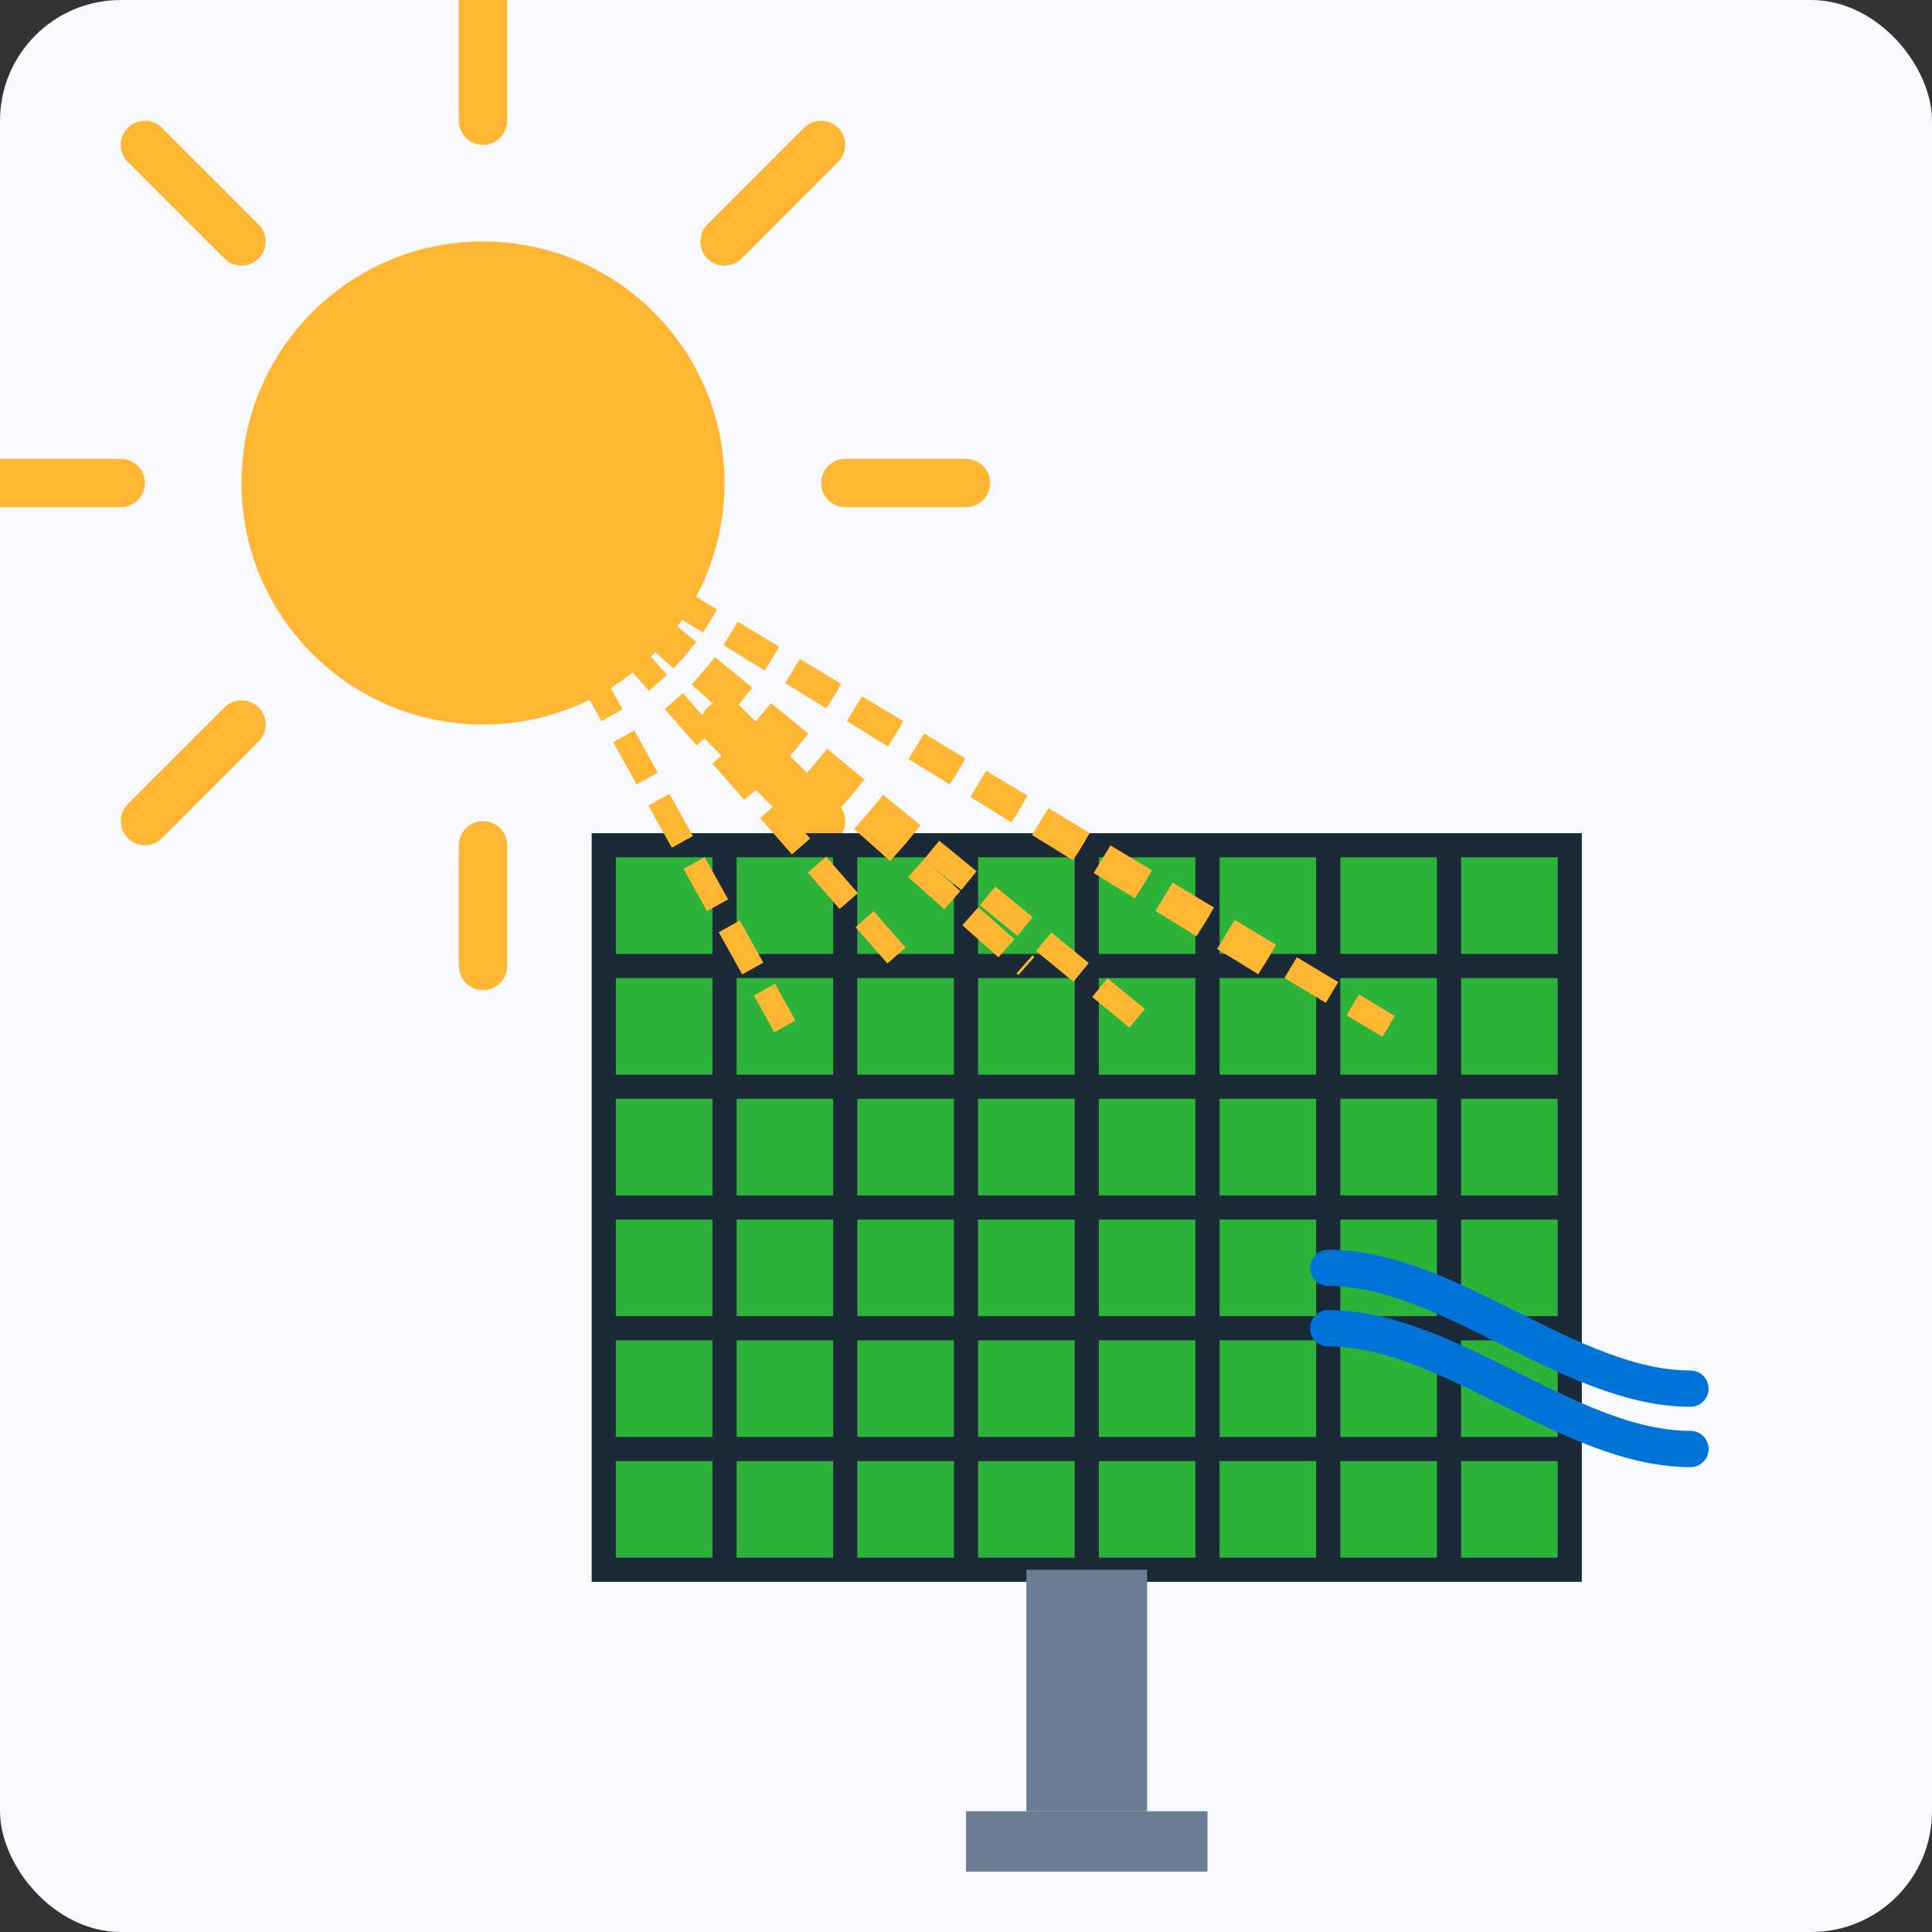 <svg width="160" height="160" viewBox="0 0 160 160" fill="none" xmlns="http://www.w3.org/2000/svg">
  <rect x="0" y="0" width="160" height="160" fill="#333333" stroke="none"/>
  <!-- Background -->
  <rect width="160" height="160" rx="10" fill="#F7F9FC"/>
  
  <!-- Sun -->
  <circle cx="40" cy="40" r="20" fill="#FFB733"/>
  <path d="M40 10L40 0" stroke="#FFB733" stroke-width="4" stroke-linecap="round"/>
  <path d="M40 80L40 70" stroke="#FFB733" stroke-width="4" stroke-linecap="round"/>
  <path d="M10 40L0 40" stroke="#FFB733" stroke-width="4" stroke-linecap="round"/>
  <path d="M80 40L70 40" stroke="#FFB733" stroke-width="4" stroke-linecap="round"/>
  <path d="M20 20L12 12" stroke="#FFB733" stroke-width="4" stroke-linecap="round"/>
  <path d="M68 68L60 60" stroke="#FFB733" stroke-width="4" stroke-linecap="round"/>
  <path d="M20 60L12 68" stroke="#FFB733" stroke-width="4" stroke-linecap="round"/>
  <path d="M68 12L60 20" stroke="#FFB733" stroke-width="4" stroke-linecap="round"/>
  
  <!-- Solar Panel -->
  <rect x="50" y="70" width="80" height="60" fill="#2DB33A" stroke="#1A2A36" stroke-width="2"/>
  <line x1="50" y1="80" x2="130" y2="80" stroke="#1A2A36" stroke-width="2"/>
  <line x1="50" y1="90" x2="130" y2="90" stroke="#1A2A36" stroke-width="2"/>
  <line x1="50" y1="100" x2="130" y2="100" stroke="#1A2A36" stroke-width="2"/>
  <line x1="50" y1="110" x2="130" y2="110" stroke="#1A2A36" stroke-width="2"/>
  <line x1="50" y1="120" x2="130" y2="120" stroke="#1A2A36" stroke-width="2"/>
  
  <line x1="60" y1="70" x2="60" y2="130" stroke="#1A2A36" stroke-width="2"/>
  <line x1="70" y1="70" x2="70" y2="130" stroke="#1A2A36" stroke-width="2"/>
  <line x1="80" y1="70" x2="80" y2="130" stroke="#1A2A36" stroke-width="2"/>
  <line x1="90" y1="70" x2="90" y2="130" stroke="#1A2A36" stroke-width="2"/>
  <line x1="100" y1="70" x2="100" y2="130" stroke="#1A2A36" stroke-width="2"/>
  <line x1="110" y1="70" x2="110" y2="130" stroke="#1A2A36" stroke-width="2"/>
  <line x1="120" y1="70" x2="120" y2="130" stroke="#1A2A36" stroke-width="2"/>
  
  <!-- Panel Support -->
  <rect x="85" y="130" width="10" height="20" fill="#6B7C93"/>
  <rect x="80" y="150" width="20" height="5" fill="#6B7C93"/>
  
  <!-- Rays hitting panel -->
  <path d="M40 40L65 85" stroke="#FFB733" stroke-width="2" stroke-dasharray="4 2"/>
  <path d="M40 40L75 80" stroke="#FFB733" stroke-width="2" stroke-dasharray="4 2"/>
  <path d="M40 40L85 80" stroke="#FFB733" stroke-width="2" stroke-dasharray="4 2"/>
  <path d="M40 40L95 85" stroke="#FFB733" stroke-width="2" stroke-dasharray="4 2"/>
  <path d="M40 40L105 80" stroke="#FFB733" stroke-width="2" stroke-dasharray="4 2"/>
  <path d="M40 40L115 85" stroke="#FFB733" stroke-width="2" stroke-dasharray="4 2"/>
  
  <!-- Energy Conversion Indicator -->
  <path d="M110 105C120 105 130 115 140 115" stroke="#0074D9" stroke-width="3" stroke-linecap="round"/>
  <path d="M110 110C120 110 130 120 140 120" stroke="#0074D9" stroke-width="3" stroke-linecap="round"/>
</svg>

